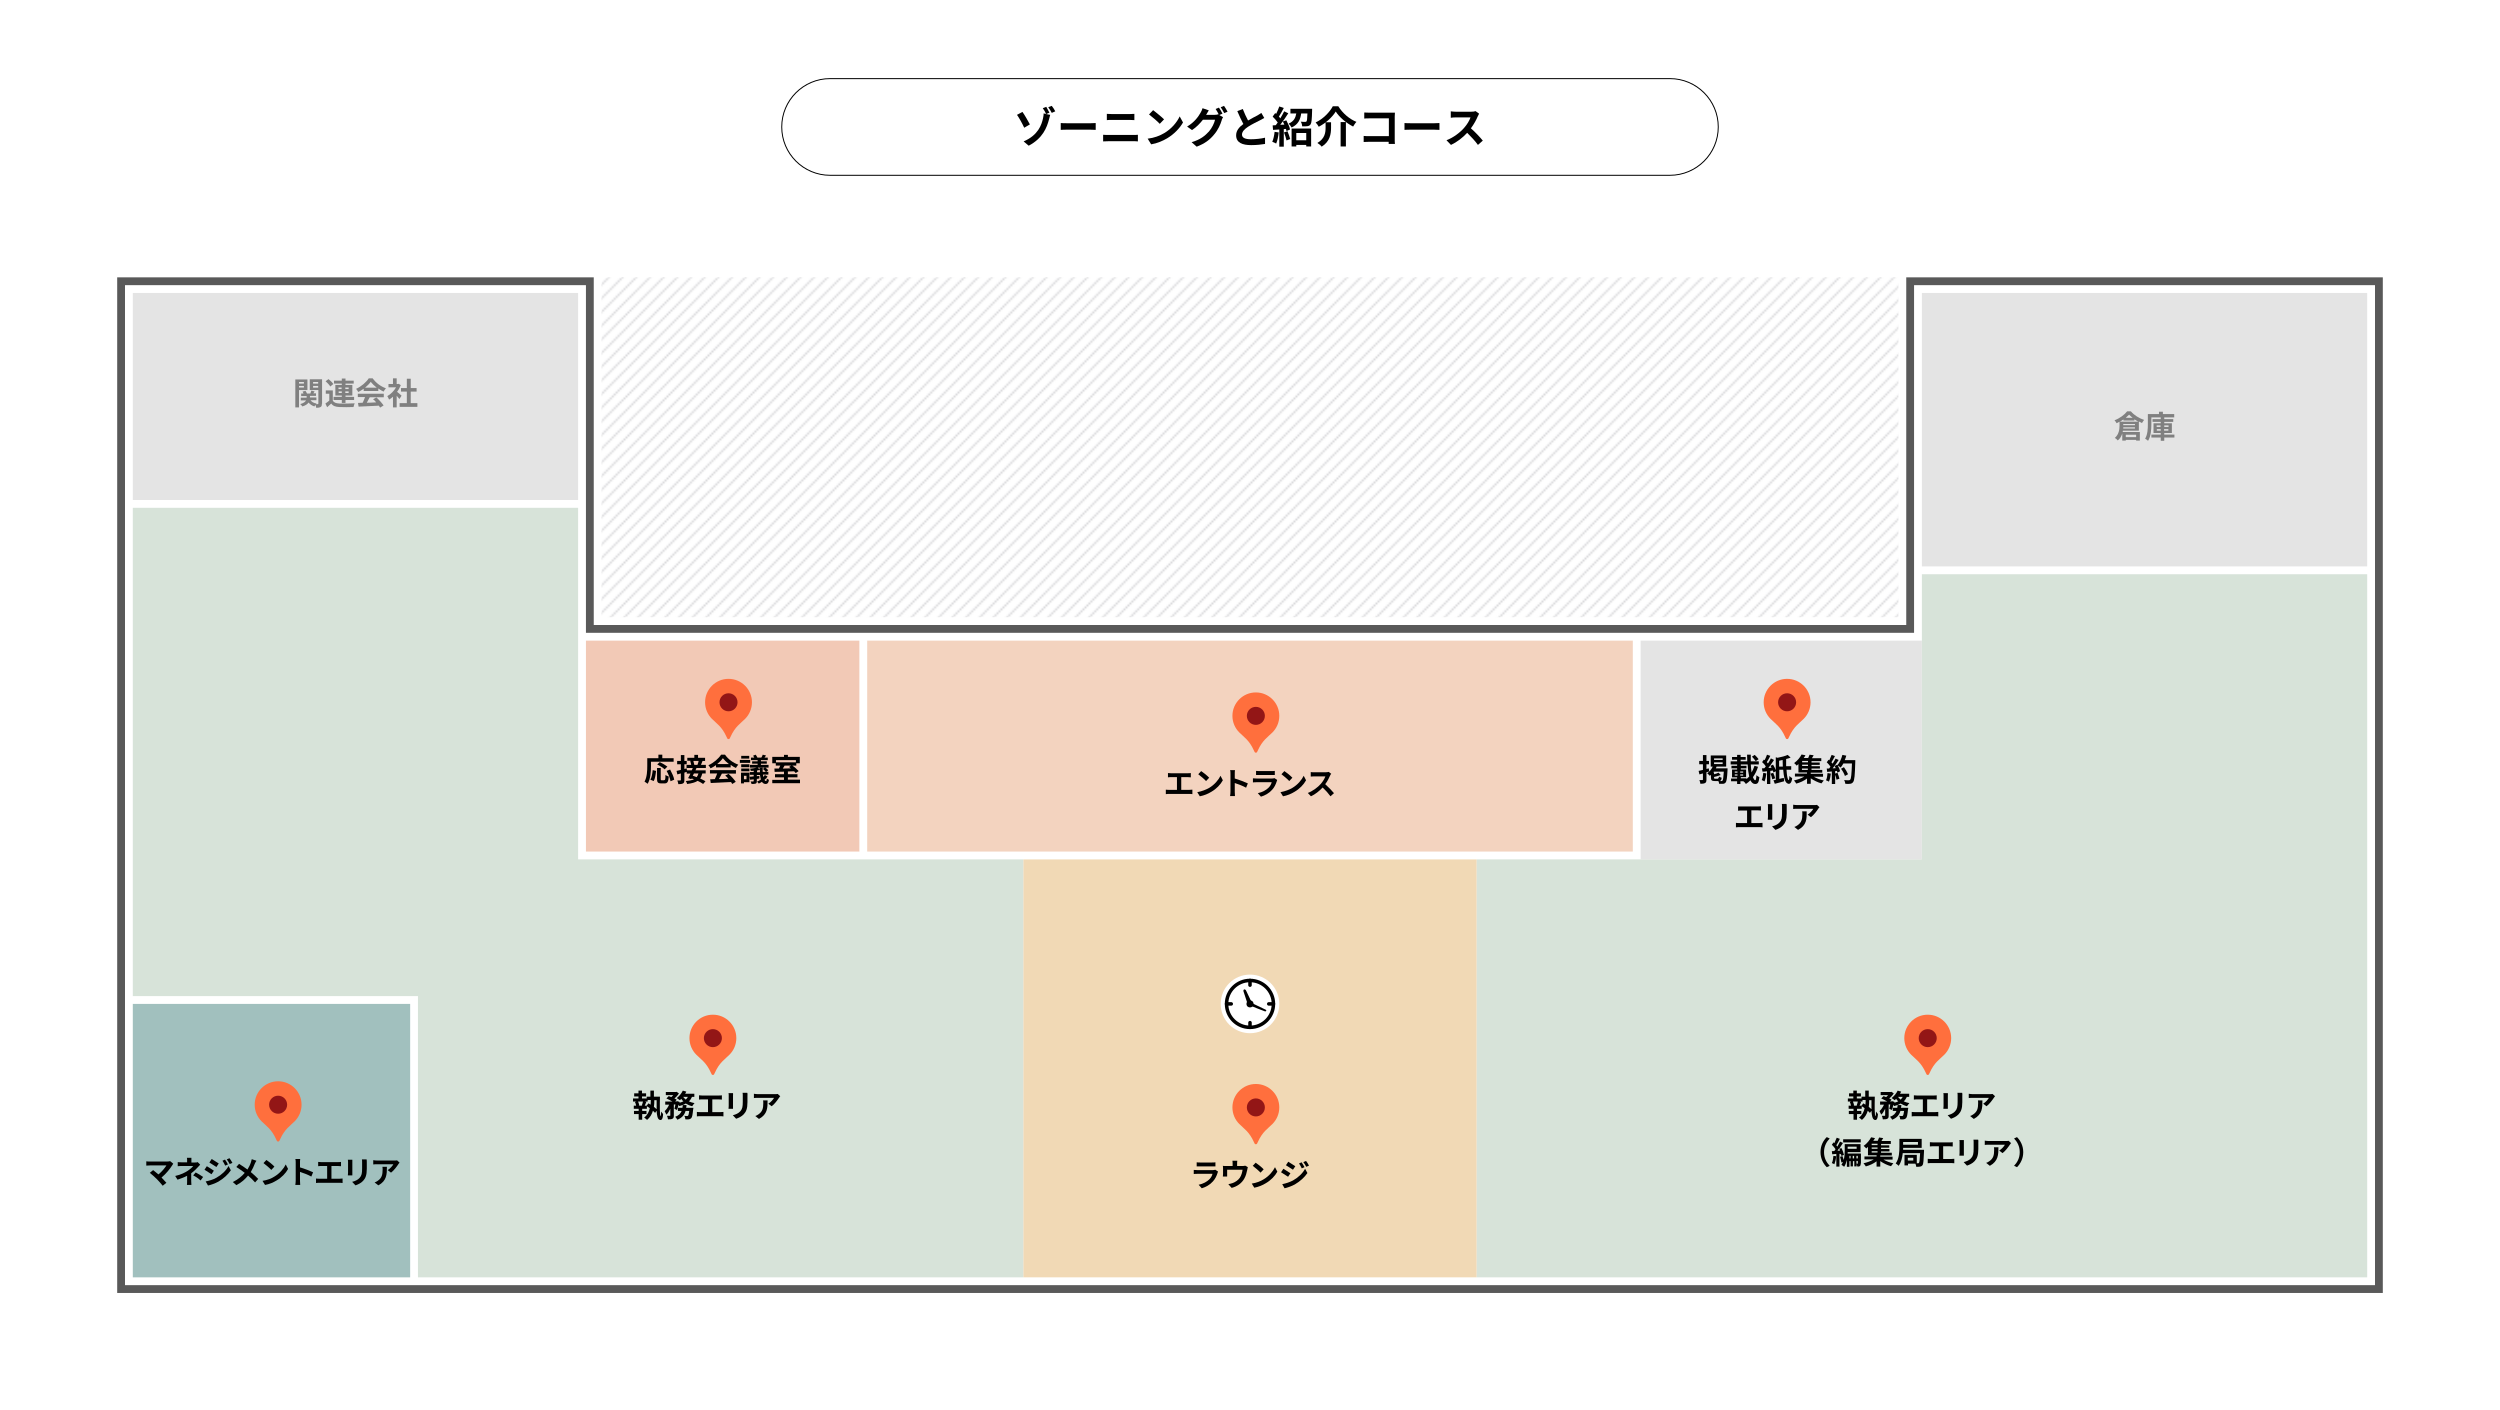 <?xml version="1.0" encoding="utf-8"?>
<!-- Generator: Adobe Illustrator 28.0.0, SVG Export Plug-In . SVG Version: 6.00 Build 0)  -->
<svg version="1.1" xmlns="http://www.w3.org/2000/svg" xmlns:xlink="http://www.w3.org/1999/xlink" x="0px" y="0px"
	 viewBox="0 0 1280 722" style="enable-background:new 0 0 1280 722;" xml:space="preserve">

<filter  id="dropshadow">
	<feGaussianBlur  in="SourceAlpha" stdDeviation="3"></feGaussianBlur>
	<feOffset  dx="3" dy="3"></feOffset>
	<feComponentTransfer>
		<feFuncA  slope="0.5" type="linear"></feFuncA>
	</feComponentTransfer>
	<feMerge>
		<feMergeNode></feMergeNode>
		<feMergeNode  in="SourceGraphic"></feMergeNode>
	</feMerge>
</filter>

<style type="text/css">
	#shadow{filter:url(#dropshadow);}
	.st0{fill:#FF6F3D;}
	.st1{fill:#931616;}
	.st2{fill:none;}
	.st3{fill:#C8C8CC;}
	.st4{fill:#FFFFFF;}
	.st5{fill:#595959;}
	.st6{opacity:0.7;fill:#C7D7CA;}
	.st7{opacity:0.7;fill:#EDB297;}
	.st8{opacity:0.702;fill:#79A6A3;}
	.st9{opacity:0.702;fill:#D9D9D9;}
	.st10{opacity:0.7;fill:#EEC1A4;}
	.st11{fill:url(#SVGID_1_);}
	.st12{opacity:0.7;fill:#ECCA96;}
	.st13{fill:#808080;}
	.st14{fill:none;stroke:#000000;stroke-width:1.8;stroke-miterlimit:10;}
	.st15{fill:none;stroke:#000000;stroke-width:1.8;stroke-linecap:round;stroke-miterlimit:10;}
</style>
<symbol  id="point" viewBox="-182 -234 364 468">
	<path class="st0" d="M0,234c100.5,0,182-81.5,182-182c0-50.3-20.4-95.8-53.3-128.7C94-111.8,51.1-136.5,15.5-216.4
		C10.3-228,8.7-234,0-234s-10.3,6-15.5,17.6C-51.1-136.5-94-111.8-128.7-76.7C-161.6-43.8-182,1.7-182,52
		C-182,152.5-100.5,234,0,234"/>
	<circle class="st1" cx="0" cy="52" r="70"/>
</symbol>
<pattern  width="7" height="7" patternUnits="userSpaceOnUse" id="oblique_x5F_line" viewBox="0 -7 7 7" style="overflow:visible;">
	<g>
		<rect y="-7" class="st2" width="7" height="7"/>
		<polygon class="st3" points="0,-7 0,-6.6 0.4,-7 		"/>
		<polygon class="st3" points="7,-7 6.6,-7 0,-0.4 0,0 0.4,0 7,-6.6 		"/>
		<polygon class="st3" points="7,0 7,-0.4 6.6,0 		"/>
	</g>
</pattern>
<g id="backdrop">
	<g>
		<rect class="st4" width="1280" height="722"/>
	</g>
</g>
<g id="line">
	<g>
		<path class="st5" d="M1216,146v512H64V146h236v174v4h4h672h4v-4V146H1216 M1220,142H976v178H304V142H60v520h1160V142L1220,142z"/>
	</g>
</g>
<g id="fill">
	<polygon class="st6" points="296,440 296,260 68,260 68,510 214,510 214,654 524,654 524,440 	"/>
	<polygon class="st6" points="984,294 984,440 756,440 756,654 1212,654 1212,294 	"/>
	<rect x="300" y="328" class="st7" width="140" height="108"/>
	<rect x="68" y="514" class="st8" width="142" height="140"/>
	<rect x="68" y="150" class="st9" width="228" height="106"/>
	<rect x="984" y="150" class="st9" width="228" height="140"/>
	<rect x="840" y="328" class="st9" width="144" height="112"/>
	<rect x="444" y="328" class="st10" width="392" height="108"/>
	<pattern  id="SVGID_1_" xlink:href="#oblique_x5F_line" patternTransform="matrix(1 0 0 1 12.262 -83.511)">
	</pattern>
	<rect x="308" y="142" class="st11" width="664" height="174"/>
	<path class="st12" d="M756,654H524l0-214h232L756,654z M640,499c-8.3,0-15,6.7-15,15c0,8.3,6.7,15,15,15s15-6.7,15-15
		C655,505.7,648.3,499,640,499z"/>
</g>
<g id="shadow">
	
		<use xlink:href="#point"  width="364" height="468" x="-182" y="-234" transform="matrix(6.593407e-02 0 0 -6.593407e-02 370 360)" style="overflow:visible;"/>
	
		<use xlink:href="#point"  width="364" height="468" x="-182" y="-234" transform="matrix(6.593407e-02 0 0 -6.593407e-02 362 531.954)" style="overflow:visible;"/>
	
		<use xlink:href="#point"  width="364" height="468" x="-182" y="-234" transform="matrix(6.593407e-02 0 0 -6.593407e-02 139.399 566.044)" style="overflow:visible;"/>
	
		<use xlink:href="#point"  width="364" height="468" x="-182" y="-234" transform="matrix(6.593407e-02 0 0 -6.593407e-02 640 366.954)" style="overflow:visible;"/>
	
		<use xlink:href="#point"  width="364" height="468" x="-182" y="-234" transform="matrix(6.593407e-02 0 0 -6.593407e-02 640 567.429)" style="overflow:visible;"/>
	
		<use xlink:href="#point"  width="364" height="468" x="-182" y="-234" transform="matrix(6.593407e-02 0 0 -6.593407e-02 912 360)" style="overflow:visible;"/>
	
		<use xlink:href="#point"  width="364" height="468" x="-182" y="-234" transform="matrix(6.593407e-02 0 0 -6.593407e-02 984 531.954)" style="overflow:visible;"/>
</g>
<g id="text">
	<g>
		<g>
			<path d="M599.5,395.9h8.7c0.5,0,1,0,1.5-0.1v2.2c-0.5,0-1-0.1-1.5-0.1h-3.4v6.5h4.2c0.6,0,1.1-0.1,1.5-0.1v2.3
				c-0.5-0.1-1.1-0.1-1.5-0.1h-10.5c-0.5,0-1,0-1.6,0.1v-2.3c0.5,0.1,1.1,0.1,1.6,0.1h4.1v-6.5h-3.1c-0.4,0-1.1,0-1.5,0.1v-2.2
				C598.4,395.8,599.1,395.9,599.5,395.9z"/>
			<path d="M619.1,403.4c2.7-1.6,4.8-4.1,5.8-6.2l1.2,2.3c-1.2,2.2-3.3,4.4-5.9,5.9c-1.6,1-3.7,1.9-5.9,2.3l-1.3-2.1
				C615.5,405.1,617.5,404.3,619.1,403.4z M619.1,398.2l-1.6,1.7c-0.8-0.9-2.8-2.6-4-3.5l1.5-1.6
				C616.1,395.5,618.2,397.2,619.1,398.2z"/>
			<path d="M630,396.2c0-0.6,0-1.4-0.2-1.9h2.5c-0.1,0.6-0.1,1.3-0.1,1.9v2.4c2.1,0.6,5.2,1.8,6.7,2.5l-0.9,2.2
				c-1.6-0.9-4-1.8-5.8-2.4v4.5c0,0.5,0.1,1.6,0.1,2.2h-2.5c0.1-0.6,0.2-1.6,0.2-2.2V396.2z"/>
			<path d="M653.7,400c-0.5,1.6-1.2,3.1-2.4,4.4c-1.6,1.8-3.7,2.9-5.7,3.5l-1.6-1.8c2.4-0.5,4.3-1.6,5.5-2.8
				c0.9-0.9,1.4-1.9,1.6-2.8h-7.7c-0.4,0-1.2,0-1.9,0.1v-2.1c0.7,0,1.4,0.1,1.9,0.1h7.9c0.5,0,0.9-0.1,1.2-0.2l1.4,0.9
				C653.9,399.5,653.8,399.8,653.7,400z M644.8,394.8h6.2c0.5,0,1.3,0,1.7-0.1v2.1c-0.4,0-1.2,0-1.8,0h-6.1c-0.5,0-1.2,0-1.7,0v-2.1
				C643.6,394.7,644.2,394.8,644.8,394.8z"/>
			<path d="M661.7,403.4c2.7-1.6,4.8-4.1,5.8-6.2l1.2,2.3c-1.2,2.2-3.3,4.4-5.9,5.9c-1.6,1-3.7,1.9-5.9,2.3l-1.3-2.1
				C658.1,405.1,660.2,404.3,661.7,403.4z M661.7,398.2l-1.6,1.7c-0.8-0.9-2.8-2.6-4-3.5l1.5-1.6
				C658.7,395.5,660.8,397.2,661.7,398.2z"/>
			<path d="M681,397.1c-0.5,1.2-1.4,3-2.5,4.4c1.6,1.4,3.5,3.4,4.5,4.6l-1.8,1.6c-1-1.4-2.5-3.1-4-4.5c-1.7,1.8-3.8,3.5-6,4.5
				l-1.6-1.7c2.6-1,5.1-2.9,6.6-4.6c1.1-1.2,2-2.8,2.4-3.9H673c-0.7,0-1.6,0.1-1.9,0.1v-2.3c0.4,0.1,1.4,0.1,1.9,0.1h5.7
				c0.7,0,1.3-0.1,1.6-0.2l1.3,1C681.4,396.3,681.1,396.8,681,397.1z"/>
		</g>
	</g>
	<g>
		<g>
			<path d="M875.1,395c-0.5,0.1-0.9,0.3-1.4,0.4v3.8c0,0.9-0.2,1.5-0.7,1.7c-0.5,0.3-1.3,0.4-2.4,0.4c0-0.5-0.3-1.3-0.5-1.9
				c0.6,0,1.3,0,1.5,0c0.2,0,0.3-0.1,0.3-0.3V396l-1.8,0.5l-0.4-1.8c0.6-0.1,1.4-0.3,2.2-0.5v-2.9H870v-1.7h1.9v-3h1.8v3h1.3v1.7
				h-1.3v2.4l1.2-0.3L875.1,395z M884.5,393.5c0,0,0,0.5,0,0.7c-0.2,4.2-0.5,5.9-1,6.5c-0.4,0.4-0.8,0.6-1.3,0.6c-0.5,0-1.2,0-2,0
				c0-0.4-0.2-1-0.4-1.4H878c-1.6,0-2-0.4-2-1.9v-1.3c-0.2,0.2-0.4,0.4-0.6,0.5c-0.3-0.3-0.9-1-1.3-1.3c1.2-0.8,2.2-2,2.8-3.4h-1
				v-5.7h7.9v5.7h-4.9c-0.1,0.3-0.3,0.6-0.4,0.9H884.5z M879.6,398.5c0.4,0,0.4-0.1,0.5-0.9c0.3,0.2,1,0.5,1.4,0.6
				c-0.1,1-0.4,1.5-0.9,1.7c0.3,0,0.5,0,0.7,0c0.3,0,0.4,0,0.6-0.2c0.3-0.3,0.5-1.6,0.7-4.6h-5.1c-0.1,0.1-0.2,0.2-0.3,0.4h0.4v0.9
				c0.9-0.2,1.7-0.5,2.3-0.8l1.1,1.2c-1,0.4-2.3,0.8-3.4,1v0.4c0,0.4,0.1,0.5,0.5,0.5H879.6z M877.6,389.1h4.4v-0.8h-4.4V389.1z
				 M877.6,391.2h4.4v-0.9h-4.4V391.2z"/>
			<path d="M900.1,392.6c-0.6,2-1.5,3.8-2.6,5.3c0.4,1,0.8,1.6,1.2,1.6c0.3,0,0.5-0.8,0.6-2.6c0.4,0.4,1,0.8,1.5,1
				c-0.3,2.8-0.8,3.5-2.2,3.5c-1,0-1.8-0.7-2.4-1.9c-0.7,0.7-1.5,1.4-2.3,1.9c-0.3-0.5-0.8-1.1-1.3-1.4h-1.5v1.4h-1.7V400h-3.1v-1.4
				h3.1V398h-2.6V394h2.6v-0.6h-2.9v-1.3h2.9v-0.7h-3.3v-1.6h3.3V389h-2.6v-1.4h2.6v-1.1h1.8v1.1h2.6v1.4h-2.6v0.8h3.4
				c0-1.1-0.1-2.2-0.1-3.4h1.9c0,1.2,0,2.3,0,3.4h4.1v1.6h-4.1c0.1,1.5,0.2,2.9,0.4,4.1c0.6-1,1.1-2.2,1.5-3.4L900.1,392.6z
				 M888.2,395.6h1.4V395h-1.4V395.6z M888.2,397.1h1.4v-0.6h-1.4V397.1z M892.5,395.6V395H891v0.6H892.5z M892.5,397.1v-0.6H891
				v0.6H892.5z M894.1,399c0.5-0.4,1-0.9,1.5-1.4c-0.4-1.7-0.7-3.8-0.8-6.2h-3.5v0.7h2.9v1.3h-2.9v0.6h2.7v3.9h-2.7v0.6h2.9V399z
				 M898.9,389.7c-0.4-0.6-1.2-1.6-1.9-2.3l1.4-0.9c0.7,0.6,1.6,1.6,2,2.2L898.9,389.7z"/>
			<path d="M904.4,396c-0.2,1.5-0.5,3.1-1,4.1c-0.3-0.2-1-0.6-1.4-0.7c0.4-0.9,0.7-2.4,0.8-3.7L904.4,396z M906.4,394.7v6.7h-1.7
				v-6.5c-0.8,0.1-1.6,0.2-2.3,0.2l-0.3-1.7c0.4,0,0.8,0,1.3-0.1c0.2-0.3,0.5-0.6,0.7-0.9c-0.4-0.7-1.2-1.6-1.9-2.2l0.9-1.3
				c0.1,0.1,0.2,0.2,0.4,0.3c0.5-0.9,0.9-2,1.2-2.8l1.7,0.6c-0.6,1.1-1.2,2.4-1.8,3.2c0.2,0.2,0.4,0.5,0.6,0.7
				c0.6-0.9,1.1-1.8,1.5-2.6l1.6,0.8c-0.9,1.3-1.9,2.9-2.9,4.1l1.6-0.1c-0.2-0.4-0.4-0.7-0.5-1l1.3-0.6c0.7,1.1,1.3,2.4,1.6,3.3
				l-1.4,0.7c-0.1-0.3-0.2-0.6-0.3-1L906.4,394.7z M907.9,395.7c0.4,0.9,0.8,2,1,2.8l-1.5,0.5c-0.1-0.8-0.5-2-0.9-2.9L907.9,395.7z
				 M914.7,394.2c0.2,2.9,0.5,5,1.1,5.2c0.2,0.1,0.3-0.8,0.4-2.1c0.3,0.4,1,0.9,1.4,1.1c-0.3,2.8-1.5,3.4-2.6,2.6
				c-1.2-0.6-1.7-3.3-2-6.9h-2v4.7c0.8-0.2,1.5-0.4,2.3-0.5l0.2,1.7c-1.6,0.5-3.4,0.9-4.8,1.3l-0.7-1.8c0.4-0.1,0.7-0.1,1.2-0.2
				v-11.6l0.9,0.3c1.9-0.4,4-0.9,5.2-1.5l1.5,1.4c-0.7,0.3-1.5,0.5-2.3,0.7c0,1.3,0,2.6,0,3.7h2.6v1.8H914.7z M912.8,392.4
				c0-1.1-0.1-2.2-0.1-3.3c-0.6,0.1-1.2,0.3-1.8,0.4v3H912.8z"/>
			<path d="M928.7,397.7c1.4,0.8,3.4,1.6,5.1,1.9c-0.4,0.4-0.9,1.1-1.2,1.5c-1.9-0.5-3.9-1.5-5.5-2.6v2.8h-1.9v-2.7
				c-1.6,1.2-3.6,2.1-5.5,2.6c-0.3-0.5-0.8-1.2-1.2-1.6c1.8-0.4,3.8-1.1,5.3-2H919v-1.5h6.2v-0.6h-4.4v-4.3
				c-0.3,0.3-0.6,0.5-0.9,0.8c-0.3-0.4-0.9-1-1.3-1.3c1.8-1.3,3.1-3,3.8-4.4l2,0.4c-0.3,0.5-0.5,0.9-0.9,1.4h2.3
				c0.3-0.6,0.5-1.2,0.7-1.7l2.1,0.3c-0.3,0.5-0.6,1-0.9,1.5h4.8v1.5h-5v0.7h4.2v1.2h-4.2v0.7h4.3v1.2h-4.3v0.7h5.5v1.4h-5.9v0.6
				h6.3v1.5H928.7z M925.7,389.6h-3v0.7h3V389.6z M925.7,391.5h-3v0.7h3V391.5z M922.6,394.2h3v-0.7h-3V394.2z"/>
			<path d="M937.4,396.1c-0.2,1.5-0.5,3.1-1,4.1c-0.3-0.2-1-0.5-1.5-0.7c0.5-0.9,0.7-2.4,0.8-3.7L937.4,396.1z M949.9,389.1
				c0,0,0,0.6,0,0.9c-0.2,7-0.4,9.5-1.1,10.4c-0.4,0.6-0.9,0.8-1.5,0.9c-0.6,0.1-1.6,0.1-2.5,0c0-0.5-0.3-1.4-0.6-1.9
				c1,0.1,1.9,0.1,2.4,0.1c0.3,0,0.5-0.1,0.7-0.3c0.5-0.5,0.7-2.8,0.9-8.3h-4.4c-0.4,0.8-0.9,1.5-1.4,2.1c-0.3-0.3-1-0.8-1.5-1.1
				c0.6,1,1.1,2.2,1.2,3l-1.4,0.7c0-0.3-0.1-0.5-0.2-0.9l-0.9,0.1v6.6h-1.7V395l-2.4,0.2l-0.2-1.7l1.2,0c0.2-0.3,0.5-0.6,0.7-1
				c-0.5-0.7-1.2-1.6-1.9-2.2l0.9-1.3c0.1,0.1,0.3,0.2,0.4,0.3c0.4-0.9,0.9-2,1.2-2.8l1.7,0.6c-0.6,1.1-1.2,2.3-1.8,3.2
				c0.2,0.2,0.4,0.5,0.6,0.7c0.6-0.9,1.1-1.8,1.5-2.6l1.6,0.7c-0.9,1.4-2,3-3.1,4.3l1.6-0.1c-0.2-0.4-0.4-0.8-0.6-1.1l1.3-0.6
				l0.1,0.2c1.2-1.3,2.1-3.3,2.6-5.3l2,0.4c-0.2,0.8-0.5,1.6-0.8,2.3H949.9z M940.8,395.7c0.4,0.9,0.8,2.2,1,3l-1.5,0.5
				c-0.1-0.8-0.5-2.1-0.9-3.1L940.8,395.7z M944.6,397.3c-0.3-1-1.1-2.5-2-3.7l1.5-0.8c0.8,1.1,1.7,2.6,2.1,3.6L944.6,397.3z"/>
			<path d="M891.4,412.9h8.7c0.5,0,1,0,1.5-0.1v2.2c-0.5,0-1-0.1-1.5-0.1h-3.4v6.5h4.2c0.6,0,1.1-0.1,1.5-0.1v2.3
				c-0.5-0.1-1.1-0.1-1.5-0.1h-10.5c-0.5,0-1,0-1.6,0.1v-2.3c0.5,0.1,1.1,0.1,1.6,0.1h4.1V415h-3.1c-0.4,0-1.1,0-1.5,0.1v-2.2
				C890.3,412.9,891,412.9,891.4,412.9z"/>
			<path d="M907.4,412.9v5.4c0,0.4,0,1,0,1.4h-2.3c0-0.3,0.1-0.9,0.1-1.4v-5.4c0-0.3,0-0.9-0.1-1.2h2.3
				C907.4,412.1,907.4,412.4,907.4,412.9z M914.8,413.2v3.2c0,3.4-0.7,4.9-1.9,6.2c-1.1,1.2-2.7,1.9-3.9,2.3l-1.7-1.8
				c1.6-0.4,2.9-1,3.8-2c1.1-1.2,1.3-2.4,1.3-4.9v-3c0-0.6,0-1.2-0.1-1.6h2.4C914.8,412,914.8,412.5,914.8,413.2z"/>
			<path d="M931,414c-0.8,1.2-2.3,3.3-3.8,4.4l-1.7-1.3c1.3-0.8,2.5-2.2,2.9-3h-8.3c-0.7,0-1.2,0-2,0.1V412c0.6,0.1,1.3,0.2,2,0.2
				h8.6c0.4,0,1.3,0,1.6-0.1l1.3,1.2C931.4,413.4,931.1,413.8,931,414z M920.6,424.9l-1.9-1.5c0.5-0.2,1.1-0.4,1.7-0.9
				c2-1.4,2.4-3.1,2.4-5.7c0-0.5,0-0.9-0.1-1.4h2.3C925.1,419.3,925,422.6,920.6,424.9z"/>
		</g>
	</g>
	<g>
		<g>
			<path d="M333.3,392.3c0,2.6-0.2,6.5-1.7,9c-0.4-0.3-1.2-0.9-1.6-1.1c1.3-2.3,1.4-5.7,1.4-8v-4h5.7v-1.8h2v1.8h5.8v1.8h-11.6
				V392.3z M333,399.2c0.7-1.2,1-3.1,1.2-4.9l1.7,0.4c-0.2,1.8-0.5,4-1.2,5.2L333,399.2z M340.1,399.4c0.5,0,0.6-0.4,0.6-2.6
				c0.4,0.3,1.2,0.6,1.7,0.8c-0.2,2.7-0.7,3.5-2.1,3.5h-1.8c-1.7,0-2.1-0.6-2.1-2.3v-5.6h1.9v5.6c0,0.6,0.1,0.7,0.5,0.7H340.1z
				 M340.3,393.9c-0.8-0.8-2.4-1.8-3.8-2.5l1.3-1.2c1.3,0.6,3,1.6,3.9,2.3L340.3,393.9z M343.1,394c0.9,1.7,1.9,3.8,2.1,5.2
				l-1.9,0.8c-0.2-1.4-1-3.6-2-5.3L343.1,394z"/>
			<path d="M356.6,393.2c-0.2,0.4-0.3,0.8-0.5,1.2h5.2v1.6h-1.7c-0.3,1-0.6,1.9-1.1,2.6c1.1,0.5,2,1,2.7,1.4l-1.2,1.4
				c-0.7-0.5-1.7-1.1-2.8-1.6c-1.2,0.8-3,1.3-5.4,1.6c-0.1-0.5-0.4-1.2-0.7-1.5c1.8-0.2,3.2-0.4,4.2-0.9c-0.4-0.2-0.8-0.3-1.2-0.4
				l-0.2,0.3l-1.6-0.5c0.4-0.6,0.8-1.5,1.2-2.3h-1.9v-0.9c-0.4,0.1-0.8,0.2-1.2,0.4v3.8c0,0.9-0.2,1.5-0.7,1.7
				c-0.5,0.3-1.3,0.4-2.4,0.4c0-0.5-0.3-1.3-0.5-1.9c0.6,0,1.3,0,1.5,0c0.2,0,0.3-0.1,0.3-0.3V396l-1.8,0.5l-0.4-1.8
				c0.6-0.1,1.4-0.3,2.2-0.5v-2.9h-1.9v-1.7h1.9v-3h1.8v3h1.2v1.7h-1.2v2.4l1.2-0.3l0.1,1h2.5c0.2-0.4,0.3-0.8,0.5-1.2h-3.2v-1.6
				h2.4c-0.1-0.6-0.3-1.4-0.5-2l0.3-0.1h-1.8V388h3.6v-1.5h1.9v1.5h3.6v1.6h-1.3c-0.3,0.7-0.5,1.4-0.8,2h2.5v1.6H356.6z M355.3,396
				c-0.2,0.4-0.4,0.8-0.6,1.2c0.6,0.2,1.3,0.4,2,0.7c0.4-0.5,0.7-1.1,0.9-1.9H355.3z M355,389.6c0.2,0.7,0.4,1.5,0.5,2l-0.1,0h1.7
				c0.2-0.6,0.5-1.4,0.6-2H355z"/>
			<path d="M366.5,391.8c-0.8,0.6-1.8,1.2-2.7,1.6c-0.2-0.5-0.7-1.2-1.1-1.6c2.7-1.2,5.3-3.5,6.5-5.4h2c1.7,2.4,4.2,4.2,6.8,5.1
				c-0.5,0.5-0.9,1.2-1.2,1.7c-0.9-0.4-1.8-0.9-2.7-1.6v1.3h-7.5V391.8z M363.6,394.3h13.2v1.8h-7.2c-0.5,0.9-1,1.9-1.5,2.8
				c1.5,0,3.2-0.1,4.8-0.2c-0.5-0.6-1-1.2-1.6-1.6l1.7-0.9c1.4,1.2,2.9,2.9,3.7,4.1l-1.8,1.1c-0.2-0.3-0.4-0.6-0.6-1
				c-3.8,0.2-7.7,0.4-10.4,0.5l-0.3-1.9l2.4-0.1c0.4-0.9,0.9-2,1.2-2.9h-3.7V394.3z M373.2,391.2c-1.2-0.9-2.3-2-3.1-3
				c-0.7,1-1.7,2-2.9,3H373.2z"/>
			<path d="M384.1,390.6h-5.3v-1.5h5.3V390.6z M383.7,400.5h-2.8v0.6h-1.5v-5.5h4.3V400.5z M379.5,391.3h4.2v1.5h-4.2V391.3z
				 M379.5,393.5h4.2v1.4h-4.2V393.5z M383.6,388.4h-4.1v-1.4h4.1V388.4z M380.9,397.2v1.8h1.3v-1.8H380.9z M393,397.6
				c-0.4,0.6-0.9,1.2-1.6,1.7c0.2,0.4,0.5,0.6,0.8,0.6c0.2,0,0.4-0.4,0.4-1.3c0.3,0.3,0.8,0.5,1.1,0.7c-0.2,1.5-0.7,2.1-1.7,2.1
				c-0.8,0-1.4-0.4-1.9-1.1c-0.5,0.4-1.1,0.6-1.6,0.9c-0.2-0.3-0.6-0.7-0.9-1c0.7-0.3,1.4-0.7,2-1.1c-0.2-0.7-0.4-1.4-0.5-2.3h-1.6
				v0.6l1.3-0.1l0,1.3l-1.3,0.2v1.1c0,0.7-0.1,1.1-0.6,1.3c-0.5,0.2-1.2,0.2-2.1,0.2c-0.1-0.4-0.3-1-0.5-1.3c0.5,0,1.2,0,1.3,0
				c0.2,0,0.3-0.1,0.3-0.2V399c-0.7,0.1-1.3,0.2-1.9,0.2l-0.2-1.5c0.6,0,1.3-0.1,2.1-0.2v-0.8h-2v-1.4h2v-0.7
				c-0.5,0.1-1,0.1-1.5,0.1c0-0.3-0.2-0.8-0.4-1.1c1.3-0.1,2.9-0.4,3.9-0.7l1,1.1c0-0.3,0-0.6,0-0.9h1.6c0,0.8,0,1.5,0,2.1h1.6
				c-0.3-0.5-1-1.1-1.5-1.5l1.1-0.8c0.6,0.4,1.3,1,1.6,1.5l-1,0.8h1.1v1.4h-2.8c0.1,0.4,0.1,0.8,0.2,1.2c0.3-0.3,0.6-0.6,0.8-1
				L393,397.6z M387.9,389.2h-3.4v-1.3h1.7c-0.2-0.3-0.4-0.7-0.6-1l1.3-0.5c0.3,0.4,0.7,1,0.9,1.5h2c0.3-0.4,0.6-1.1,0.7-1.5
				l1.7,0.4c-0.3,0.4-0.5,0.8-0.8,1.1h1.7v1.3h-3.5v0.6h3v1.2h-3v0.6h3.9v1.4H384v-1.4h3.9V391h-2.8v-1.2h2.8V389.2z M389.1,395.4
				c0-0.4,0-0.8-0.1-1.2c-0.4,0.1-0.9,0.2-1.4,0.3v0.9H389.1z"/>
			<path d="M409.6,399.3v1.7h-14.2v-1.7h6V398h-4.6v-1.6h4.6v-1.3c-1.8,0-3.5,0.1-4.8,0.1l-0.1-1.7l2.3,0c0.2-0.5,0.5-1,0.7-1.5
				h-2.3v-1.2h-1.8v-3.3h6v-1h2v1h6.1v3.3h-1.8v1.2h-2c1.2,0.8,2.5,2,3.2,2.8l-1.5,1c-0.2-0.3-0.5-0.6-0.8-0.9l-3.2,0.1v1.4h4.9v1.6
				h-4.9v1.2H409.6z M397.3,389.2v1.1h10.2v-1.1H397.3z M401.7,392c-0.3,0.5-0.6,1-0.9,1.5l4.1-0.1c-0.3-0.3-0.6-0.5-0.9-0.7l1-0.7
				H401.7z"/>
		</g>
	</g>
	<g>
		<g>
			<path class="st13" d="M153.1,199.7v8.9h-1.9v-14.3h6.2v5.4H153.1z M153.1,195.6v0.8h2.5v-0.8H153.1z M155.6,198.4v-0.8h-2.5v0.8
				H155.6z M164.8,206.7c0,0.9-0.1,1.4-0.7,1.7c-0.5,0.3-1.2,0.4-2.2,0.4c0-0.4-0.2-1-0.4-1.5c-0.2,0.3-0.4,0.5-0.5,0.8
				c-1.3-0.4-2.3-1.1-3-2c-0.6,0.8-1.5,1.5-3.2,2c-0.2-0.4-0.7-0.9-1.1-1.2c1.8-0.5,2.6-1.2,3-1.9H154v-1.4h3v-0.8h-2.8v-1.3h1.2
				c-0.1-0.4-0.3-0.7-0.5-1l1.5-0.4c0.3,0.4,0.6,1,0.8,1.4h1.7c0.2-0.5,0.4-1.1,0.5-1.5l1.7,0.4c-0.2,0.4-0.5,0.7-0.7,1h1.4v1.3
				h-3.1v0.8h3.3v1.4h-3c0.6,0.9,1.7,1.5,3.1,1.7c-0.1,0.1-0.2,0.2-0.3,0.3c0.4,0,0.8,0,0.9,0c0.2,0,0.3-0.1,0.3-0.3v-6.9h-4.4v-5.5
				h6.3V206.7z M160.3,195.6v0.8h2.6v-0.8H160.3z M162.9,198.5v-0.9h-2.6v0.9H162.9z"/>
			<path class="st13" d="M170.3,205c0.6,1.1,1.7,1.5,3.4,1.6c1.9,0.1,5.7,0,7.9-0.1c-0.2,0.4-0.5,1.3-0.6,1.9c-2,0.1-5.4,0.1-7.3,0
				c-1.9-0.1-3.2-0.5-4.1-1.8c-0.6,0.6-1.3,1.2-2.1,1.9l-0.9-1.9c0.6-0.4,1.3-0.9,2-1.5v-3.5h-1.8v-1.7h3.6V205z M169.1,197.9
				c-0.4-0.8-1.5-1.9-2.4-2.7l1.5-1.1c0.9,0.7,2,1.8,2.5,2.5L169.1,197.9z M175,204.8h-4.2v-1.6h4.2v-0.7h-3.3v-5.4h3.3v-0.7h-4
				v-1.5h4v-1.1h1.9v1.1h4.2v1.5h-4.2v0.7h3.5v5.4h-3.5v0.7h4.4v1.6h-4.4v1.5H175V204.8z M173.3,199.2h1.6v-0.8h-1.6V199.2z
				 M175,201.2v-0.8h-1.6v0.8H175z M176.8,198.4v0.8h1.7v-0.8H176.8z M178.5,200.4h-1.7v0.8h1.7V200.4z"/>
			<path class="st13" d="M186.1,199.1c-0.8,0.6-1.8,1.2-2.7,1.6c-0.2-0.5-0.7-1.2-1.1-1.6c2.7-1.2,5.3-3.5,6.5-5.4h2
				c1.7,2.4,4.2,4.2,6.8,5.1c-0.5,0.5-0.9,1.2-1.2,1.7c-0.9-0.4-1.8-0.9-2.7-1.6v1.3h-7.5V199.1z M183.3,201.6h13.2v1.8h-7.2
				c-0.5,0.9-1,1.9-1.5,2.8c1.5,0,3.2-0.1,4.8-0.2c-0.5-0.6-1-1.2-1.6-1.6l1.7-0.9c1.4,1.2,2.9,2.9,3.7,4.1l-1.8,1.1
				c-0.2-0.3-0.4-0.6-0.6-1c-3.8,0.2-7.7,0.4-10.4,0.5l-0.3-1.9l2.4-0.1c0.4-0.9,0.9-2,1.2-2.9h-3.7V201.6z M192.9,198.5
				c-1.2-0.9-2.3-2-3.1-3c-0.7,1-1.7,2-2.9,3H192.9z"/>
			<path class="st13" d="M204.5,204.3c-0.3-0.4-0.9-1.1-1.4-1.7v6h-1.9v-5.5c-0.6,0.6-1.3,1.1-2,1.5c-0.2-0.5-0.6-1.4-0.9-1.8
				c1.7-0.9,3.4-2.6,4.5-4.5h-3.9v-1.7h2.3v-2.9h1.9v2.9h0.7l0.3-0.1l1.1,0.7c-0.5,1.2-1.1,2.4-1.9,3.4c0.8,0.6,2,1.7,2.3,2
				L204.5,204.3z M213.7,206.4v1.9h-9.1v-1.9h3.7v-5.9h-3v-1.8h3v-4.8h2v4.8h3v1.8h-3v5.9H213.7z"/>
		</g>
	</g>
	<g>
		<g>
			<path class="st13" d="M1086.9,220.6c0,0.2-0.1,0.4-0.1,0.6h8.8v4.4h-1.9v-0.4h-5.3v0.4h-1.8v-3.7c-0.4,1.3-1.1,2.7-2.3,3.6
				c-0.3-0.4-1.1-1.1-1.5-1.3c2.1-1.8,2.4-4.4,2.4-6.3v-2c-0.5,0.3-1,0.5-1.5,0.8c-0.2-0.4-0.7-1.2-1.1-1.5c2.7-1,5.2-2.9,6.5-4.6
				h1.9c1.7,2,4.3,3.6,6.8,4.4c-0.4,0.4-0.8,1.1-1.1,1.6c-0.5-0.2-1.1-0.5-1.6-0.8v4.7H1086.9z M1087.3,214.7
				c-0.6,0.4-1.2,0.8-1.9,1.2h9.4c-0.7-0.4-1.4-0.8-2-1.2v0.6h-5.6V214.7z M1093.1,219.4v-0.6h-6c0,0.2,0,0.4,0,0.6H1093.1z
				 M1087.1,217.7h6v-0.6h-6V217.7z M1091.9,213.9c-0.7-0.5-1.3-1.1-1.8-1.6c-0.5,0.5-1.1,1.1-1.7,1.6H1091.9z M1088.4,222.6v1.2
				h5.3v-1.2H1088.4z"/>
			<path class="st13" d="M1113.3,224h-5.2v1.7h-1.8V224h-4.8v-1.5h4.8v-0.8h-3.7v-5h3.7v-0.7h-4.2v-1.4h4.2v-0.9h-4.8v3.5
				c0,2.5-0.2,6.2-1.7,8.5c-0.3-0.3-1.1-0.9-1.5-1.1c1.3-2.1,1.4-5.2,1.4-7.4V212h5.7v-1.2h2v1.2h5.8v1.7h-5.1v0.9h4.6v1.4h-4.6v0.7
				h3.9v5h-3.9v0.8h5.2V224z M1104.2,218.6h2v-0.8h-2V218.6z M1106.3,220.5v-0.8h-2v0.8H1106.3z M1108.1,217.8v0.8h2.2v-0.8H1108.1z
				 M1110.2,219.7h-2.2v0.8h2.2V219.7z"/>
		</g>
	</g>
	<g>
		<g>
			<path d="M337.9,561.5c-0.1,4.4-0.2,9.8,0.4,10c0.1,0,0.2-1.2,0.2-2.4c0.3,0.4,0.8,1.1,1,1.3c-0.1,2.8-0.9,3.4-1.9,2.9
				c-0.9-0.4-1.3-2.2-1.4-4.6l-0.8,1.1c-0.3-0.3-0.7-0.7-1.1-1.1c-0.5,1.7-1.4,3.4-3,4.7c-0.3-0.3-1-0.9-1.5-1.2
				c1.7-1.3,2.5-3,2.9-4.8c-0.5-0.4-1-0.7-1.5-1v1.3h-2.4v1.1h2.2v1.6h-2.2v2.9h-1.8v-2.9h-2.4v-1.6h2.4v-1.1h-2.5v-1.6h1.2
				c-0.1-0.6-0.3-1.3-0.6-1.9l0.7-0.2h-1.7v-1.6h2.8v-1h-2.2v-1.6h2.2v-1.4h1.8v1.4h2.1v1.6h-2.1v1h2.4v-0.9h1.9v-3.1h1.8v3.1H337.9
				z M326.7,564c0.3,0.7,0.5,1.4,0.6,2l-0.4,0.1h2.1l-0.4-0.1c0.2-0.6,0.5-1.3,0.6-2H326.7z M332,564.9c0.4,0.2,0.7,0.4,1.1,0.7
				c0.1-0.8,0.1-1.6,0.1-2.3v-0.1h-1.6v0.8h-1.4l0.7,0.2c-0.3,0.7-0.5,1.4-0.8,1.9h1L332,564.9z M335,563.3c0,1.1,0,2.2-0.2,3.4
				c0.5,0.4,1,0.8,1.4,1.2c0-1.4,0-3,0-4.6L335,563.3L335,563.3z"/>
			<path d="M354.3,561.6c-0.4,0.9-0.9,1.7-1.6,2.3c0.9,0.4,1.9,0.7,2.9,0.9c-0.4,0.4-0.9,1.1-1.2,1.6c-1.2-0.3-2.3-0.8-3.3-1.4
				c-0.9,0.6-2,1-3.3,1.3c-0.1-0.2-0.3-0.4-0.4-0.7c-0.2,1-0.5,2-0.8,2.7l-1.3-0.6c0.2-0.6,0.4-1.4,0.5-2.2H345v5.6
				c0,0.9-0.1,1.4-0.7,1.7c-0.5,0.3-1.3,0.3-2.3,0.3c0-0.5-0.3-1.3-0.5-1.8c0.6,0,1.2,0,1.4,0c0.2,0,0.3,0,0.3-0.2v-3.4
				c-0.6,1.2-1.2,2.3-2,3c-0.2-0.5-0.6-1.3-0.9-1.8c0.9-0.8,1.7-2,2.3-3.3h-2V564h3.7c-0.9-0.5-2.1-1.2-3.1-1.6l1.2-1.2
				c0.4,0.1,0.8,0.3,1.3,0.5c0.4-0.3,0.7-0.7,1-1h-3.8v-1.6h5.2l0.3-0.1l1.2,0.8c-0.5,0.9-1.4,1.9-2.3,2.6c0.5,0.2,0.9,0.5,1.2,0.7
				l-0.8,0.8h0.8l0.3-0.1l1.2,0.4l-0.1,0.4c0.7-0.2,1.4-0.4,2-0.7c-0.4-0.4-0.8-0.8-1.1-1.3c-0.2,0.3-0.5,0.5-0.7,0.7
				c-0.4-0.3-1.1-0.8-1.6-1.1c1.2-0.9,2.4-2.3,3.1-3.8l1.8,0.5c-0.2,0.4-0.4,0.8-0.6,1.1h4.7v1.6H354.3z M355,567.3
				c0,0,0,0.5-0.1,0.7c-0.3,2.8-0.5,4-1,4.5c-0.4,0.4-0.7,0.5-1.2,0.6c-0.4,0-1.1,0.1-1.8,0c0-0.5-0.2-1.3-0.5-1.8
				c0.6,0.1,1.1,0.1,1.4,0.1c0.2,0,0.4,0,0.5-0.2c0.2-0.2,0.4-0.9,0.6-2.4h-1.9c-0.5,1.9-1.7,3.5-4.2,4.5c-0.2-0.4-0.7-1.1-1.1-1.5
				c1.9-0.7,2.8-1.7,3.3-3h-1.9v-1.6h2.3c0.1-0.5,0.1-0.9,0.2-1.4h1.9c0,0.5-0.1,1-0.2,1.4H355z M349.8,561.6c0.4,0.5,0.8,1,1.3,1.4
				c0.4-0.4,0.8-0.8,1.1-1.4H349.8z"/>
			<path d="M359.4,560.9h8.7c0.5,0,1,0,1.5-0.1v2.2c-0.5,0-1-0.1-1.5-0.1h-3.4v6.5h4.2c0.6,0,1.1-0.1,1.5-0.1v2.3
				c-0.5-0.1-1.1-0.1-1.5-0.1h-10.5c-0.5,0-1,0-1.6,0.1v-2.3c0.5,0.1,1.1,0.1,1.6,0.1h4.1v-6.5h-3.1c-0.4,0-1.1,0-1.5,0.1v-2.2
				C358.3,560.8,358.9,560.9,359.4,560.9z"/>
			<path d="M375.3,560.9v5.4c0,0.4,0,1,0,1.4h-2.3c0-0.3,0.1-0.9,0.1-1.4v-5.4c0-0.3,0-0.9-0.1-1.2h2.3
				C375.4,560,375.3,560.4,375.3,560.9z M382.7,561.1v3.2c0,3.4-0.7,4.9-1.9,6.2c-1.1,1.2-2.7,1.9-3.9,2.3l-1.7-1.8
				c1.6-0.4,2.9-1,3.8-2c1.1-1.2,1.3-2.4,1.3-4.9v-3c0-0.6,0-1.2-0.1-1.6h2.4C382.8,560,382.7,560.5,382.7,561.1z"/>
			<path d="M398.9,562c-0.8,1.2-2.3,3.3-3.8,4.4l-1.7-1.3c1.3-0.8,2.5-2.2,2.9-3H388c-0.7,0-1.2,0-2,0.1v-2.2c0.6,0.1,1.3,0.2,2,0.2
				h8.6c0.4,0,1.3,0,1.6-0.1l1.3,1.2C399.4,561.3,399.1,561.7,398.9,562z M388.6,572.9l-1.9-1.5c0.5-0.2,1.1-0.4,1.7-0.9
				c2-1.4,2.4-3.1,2.4-5.7c0-0.5,0-0.9-0.1-1.4h2.3C393,567.2,393,570.5,388.6,572.9z"/>
		</g>
	</g>
	<g>
		<g>
			<path d="M88.2,596.6c-1.2,1.9-3.2,4.4-5.5,6.3c0.9,0.9,1.9,2,2.5,2.7l-1.9,1.5c-0.7-0.9-2-2.4-3.1-3.5c-0.9-0.9-2.6-2.4-3.5-3.1
				l1.7-1.4c0.6,0.5,1.7,1.3,2.7,2.2c1.8-1.4,3.3-3.3,4.1-4.6h-8.5c-0.6,0-1.5,0.1-1.8,0.1v-2.2c0.4,0.1,1.3,0.1,1.8,0.1h8.9
				c0.6,0,1.2-0.1,1.5-0.2l1.6,1.3C88.5,596.2,88.3,596.4,88.2,596.6z"/>
			<path d="M98,594.4v0.8h1.9c0.5,0,0.9,0,1.3-0.2l1.3,1.3c-0.4,0.4-0.9,0.9-1.2,1.3c-0.8,0.9-2,2.1-3.4,3.1c0,1.3,0,3,0,4
				c0,0.6,0.1,1.6,0.1,2h-2.3c0.1-0.4,0.1-1.4,0.1-2v-2.7c-1.5,0.8-3.2,1.4-4.9,2l-1.2-1.9c3.1-0.7,5.1-1.8,6.5-2.7
				c1.2-0.8,2.2-1.7,2.7-2.4h-5.8c-0.6,0-1.6,0-2.1,0.1v-2.1c0.6,0.1,1.5,0.1,2,0.1h2.8v-0.8c0-0.5,0-1.1-0.1-1.5h2.3
				C98,593.4,98,593.9,98,594.4z M98.9,601.8l1.3-1.5c1.5,0.8,2.3,1.3,3.8,2.3l-1.3,1.8C101.4,603.2,100.3,602.5,98.9,601.8z"/>
			<path d="M109.5,599.4l-1.2,1.8c-0.9-0.6-2.6-1.7-3.6-2.3l1.2-1.8C106.9,597.7,108.7,598.8,109.5,599.4z M110.8,603
				c2.7-1.5,5-3.7,6.2-6l1.2,2.2c-1.5,2.2-3.7,4.2-6.4,5.8c-1.6,0.9-3.9,1.7-5.3,2l-1.2-2.1C107.2,604.5,109.1,604,110.8,603z
				 M112,595.7l-1.2,1.8c-0.9-0.6-2.6-1.7-3.6-2.3l1.2-1.8C109.4,594,111.1,595.1,112,595.7z M116.7,596.2l-1.4,0.6
				c-0.5-1-0.8-1.7-1.4-2.5l1.3-0.6C115.7,594.4,116.4,595.5,116.7,596.2z M119,595.4l-1.4,0.6c-0.5-1-0.9-1.6-1.5-2.4l1.4-0.6
				C118,593.6,118.6,594.7,119,595.4z"/>
			<path d="M130.5,595.7c-0.5,1.3-1.2,2.9-2.1,4.4c1.4,1.2,2.8,2.4,3.8,3.5l-1.6,1.8c-1.1-1.3-2.3-2.4-3.6-3.5
				c-1.4,1.7-3.2,3.5-6,4.9l-1.8-1.6c2.6-1.3,4.5-2.8,6.1-4.7c-1.2-0.9-2.7-2-4.3-3l1.4-1.6c1.3,0.8,3,1.9,4.3,2.9
				c0.8-1.3,1.4-2.5,1.8-3.8c0.1-0.4,0.3-1.1,0.4-1.5l2.4,0.8C131,594.6,130.7,595.4,130.5,595.7z"/>
			<path d="M140.5,602.4c2.7-1.6,4.8-4.1,5.8-6.2l1.2,2.3c-1.2,2.2-3.3,4.4-5.9,5.9c-1.6,1-3.7,1.9-5.9,2.3l-1.3-2.1
				C136.9,604.2,139,603.4,140.5,602.4z M140.5,597.3l-1.6,1.7c-0.8-0.9-2.8-2.6-4-3.5l1.5-1.6C137.5,594.6,139.6,596.3,140.5,597.3
				z"/>
			<path d="M151.4,595.3c0-0.6,0-1.4-0.2-1.9h2.5c-0.1,0.6-0.1,1.3-0.1,1.9v2.4c2.1,0.6,5.2,1.8,6.7,2.5l-0.9,2.2
				c-1.6-0.9-4-1.8-5.8-2.4v4.5c0,0.5,0.1,1.6,0.1,2.2h-2.5c0.1-0.6,0.2-1.6,0.2-2.2V595.3z"/>
			<path d="M164.4,595h8.7c0.5,0,1,0,1.5-0.1v2.2c-0.5,0-1-0.1-1.5-0.1h-3.4v6.5h4.2c0.6,0,1.1-0.1,1.5-0.1v2.3
				c-0.5-0.1-1.1-0.1-1.5-0.1h-10.5c-0.5,0-1,0-1.6,0.1v-2.3c0.5,0.1,1.1,0.1,1.6,0.1h4.1V597h-3.1c-0.4,0-1.1,0-1.5,0.1v-2.2
				C163.3,594.9,164,595,164.4,595z"/>
			<path d="M180.4,595v5.4c0,0.4,0,1,0,1.4h-2.3c0-0.3,0.1-0.9,0.1-1.4V595c0-0.3,0-0.9-0.1-1.2h2.3
				C180.4,594.1,180.4,594.5,180.4,595z M187.8,595.2v3.2c0,3.4-0.7,4.9-1.9,6.2c-1.1,1.2-2.7,1.9-3.9,2.3l-1.7-1.8
				c1.6-0.4,2.9-1,3.8-2c1.1-1.2,1.3-2.4,1.3-4.9v-3c0-0.6,0-1.2-0.1-1.6h2.4C187.8,594.1,187.8,594.6,187.8,595.2z"/>
			<path d="M204,596c-0.8,1.2-2.3,3.3-3.8,4.4l-1.7-1.3c1.3-0.8,2.5-2.2,2.9-3h-8.3c-0.7,0-1.2,0-2,0.1V594c0.6,0.1,1.3,0.2,2,0.2
				h8.6c0.4,0,1.3,0,1.6-0.1l1.3,1.2C204.4,595.4,204.1,595.8,204,596z M193.7,606.9l-1.9-1.5c0.5-0.2,1.1-0.4,1.7-0.9
				c2-1.4,2.4-3.1,2.4-5.7c0-0.5,0-0.9-0.1-1.4h2.3C198.1,601.3,198,604.6,193.7,606.9z"/>
		</g>
	</g>
	<g>
		<g>
			<path d="M623.4,600.5c-0.5,1.6-1.2,3.1-2.4,4.4c-1.6,1.8-3.7,2.9-5.7,3.5l-1.6-1.8c2.4-0.5,4.3-1.6,5.5-2.8
				c0.9-0.9,1.4-1.9,1.6-2.8h-7.7c-0.4,0-1.2,0-1.9,0.1V599c0.7,0,1.4,0.1,1.9,0.1h7.9c0.5,0,0.9-0.1,1.2-0.2l1.4,0.9
				C623.6,600,623.4,600.3,623.4,600.5z M614.4,595.2h6.2c0.5,0,1.3,0,1.7-0.1v2.1c-0.4,0-1.2,0-1.8,0h-6.1c-0.5,0-1.2,0-1.7,0v-2.1
				C613.2,595.2,613.9,595.2,614.4,595.2z"/>
			<path d="M633.4,595.8v1.2h2.8c0.7,0,1.1-0.1,1.3-0.2l1.4,0.8c-0.1,0.4-0.3,1-0.3,1.3c-0.3,1.5-0.7,3.1-1.5,4.5
				c-1.3,2.4-3.7,4.1-6.5,4.8l-1.7-1.9c0.7-0.1,1.6-0.4,2.3-0.6c1.3-0.5,2.7-1.4,3.6-2.7c0.8-1.2,1.2-2.7,1.4-4.1h-7.9v2.3
				c0,0.4,0,0.9,0,1.2h-2.2c0-0.4,0.1-0.9,0.1-1.3v-2.8c0-0.4,0-1-0.1-1.4c0.5,0.1,1,0.1,1.6,0.1h3.4v-1.2c0-0.4,0-0.8-0.1-1.5h2.5
				C633.4,595,633.4,595.4,633.4,595.8z"/>
			<path d="M647,603.8c2.7-1.6,4.8-4.1,5.8-6.2l1.2,2.3c-1.2,2.2-3.3,4.4-5.9,5.9c-1.6,1-3.7,1.9-5.9,2.3l-1.3-2.1
				C643.4,605.6,645.4,604.8,647,603.8z M647,598.7l-1.6,1.7c-0.8-0.9-2.8-2.6-4-3.5l1.5-1.6C644,596,646.1,597.7,647,598.7z"/>
			<path d="M660.7,600.7l-1.2,1.8c-0.9-0.6-2.6-1.7-3.6-2.3l1.2-1.8C658.2,599.1,659.9,600.2,660.7,600.7z M662,604.4
				c2.7-1.5,5-3.7,6.2-6l1.2,2.2c-1.5,2.2-3.7,4.2-6.4,5.8c-1.6,0.9-3.9,1.7-5.3,2l-1.2-2.1C658.4,605.9,660.3,605.3,662,604.4z
				 M663.2,597.1l-1.2,1.8c-0.9-0.6-2.6-1.7-3.6-2.3l1.2-1.8C660.6,595.4,662.3,596.5,663.2,597.1z M667.9,597.6l-1.4,0.6
				c-0.5-1-0.8-1.7-1.4-2.5l1.3-0.6C666.9,595.8,667.6,596.9,667.9,597.6z M670.2,596.8l-1.4,0.6c-0.5-1-0.9-1.6-1.5-2.4l1.4-0.6
				C669.2,595,669.8,596,670.2,596.8z"/>
		</g>
	</g>
	<g>
		<g>
			<path d="M959.9,561.5c-0.1,4.4-0.2,9.8,0.4,10c0.1,0,0.2-1.2,0.2-2.4c0.3,0.4,0.8,1.1,1,1.3c-0.1,2.8-0.9,3.4-1.9,2.9
				c-0.9-0.4-1.3-2.2-1.4-4.6l-0.8,1.1c-0.3-0.3-0.7-0.7-1.1-1.1c-0.5,1.7-1.4,3.4-3,4.7c-0.3-0.3-1-0.9-1.5-1.2
				c1.7-1.3,2.5-3,2.9-4.8c-0.5-0.4-1-0.7-1.5-1v1.3h-2.4v1.1h2.2v1.6h-2.2v2.9h-1.8v-2.9h-2.4v-1.6h2.4v-1.1h-2.5v-1.6h1.2
				c-0.1-0.6-0.3-1.3-0.6-1.9l0.7-0.2h-1.7v-1.6h2.8v-1h-2.2v-1.6h2.2v-1.4h1.8v1.4h2.1v1.6h-2.1v1h2.4v-0.9h1.9v-3.1h1.8v3.1H959.9
				z M948.7,564c0.3,0.7,0.5,1.4,0.6,2l-0.4,0.1h2.1l-0.4-0.1c0.2-0.6,0.5-1.3,0.6-2H948.7z M954,564.9c0.4,0.2,0.7,0.4,1.1,0.7
				c0.1-0.8,0.1-1.6,0.1-2.3v-0.1h-1.6v0.8h-1.4l0.7,0.2c-0.3,0.7-0.5,1.4-0.8,1.9h1L954,564.9z M957,563.3c0,1.1,0,2.2-0.2,3.4
				c0.5,0.4,1,0.8,1.4,1.2c0-1.4,0-3,0-4.6L957,563.3L957,563.3z"/>
			<path d="M976.3,561.6c-0.4,0.9-0.9,1.7-1.6,2.3c0.9,0.4,1.9,0.7,2.9,0.9c-0.4,0.4-0.9,1.1-1.2,1.6c-1.2-0.3-2.3-0.8-3.3-1.4
				c-0.9,0.6-2,1-3.3,1.3c-0.1-0.2-0.3-0.4-0.4-0.7c-0.2,1-0.5,2-0.8,2.7l-1.3-0.6c0.2-0.6,0.4-1.4,0.5-2.2H967v5.6
				c0,0.9-0.1,1.4-0.7,1.7c-0.5,0.3-1.3,0.3-2.3,0.3c0-0.5-0.3-1.3-0.5-1.8c0.6,0,1.2,0,1.4,0c0.2,0,0.3,0,0.3-0.2v-3.4
				c-0.6,1.2-1.2,2.3-2,3c-0.2-0.5-0.6-1.3-0.9-1.8c0.9-0.8,1.7-2,2.3-3.3h-2V564h3.7c-0.9-0.5-2.1-1.2-3.1-1.6l1.2-1.2
				c0.4,0.1,0.8,0.3,1.3,0.5c0.4-0.3,0.7-0.7,1-1h-3.8v-1.6h5.2l0.3-0.1l1.2,0.8c-0.5,0.9-1.4,1.9-2.3,2.6c0.5,0.2,0.9,0.5,1.2,0.7
				l-0.8,0.8h0.8l0.3-0.1l1.2,0.4l-0.1,0.4c0.7-0.2,1.4-0.4,2-0.7c-0.4-0.4-0.8-0.8-1.1-1.3c-0.2,0.3-0.5,0.5-0.7,0.7
				c-0.4-0.3-1.1-0.8-1.6-1.1c1.2-0.9,2.4-2.3,3.1-3.8l1.8,0.5c-0.2,0.4-0.4,0.8-0.6,1.1h4.7v1.6H976.3z M977,567.3
				c0,0,0,0.5-0.1,0.7c-0.3,2.8-0.5,4-1,4.5c-0.4,0.4-0.7,0.5-1.2,0.6c-0.4,0-1.1,0.1-1.8,0c0-0.5-0.2-1.3-0.5-1.8
				c0.6,0.1,1.1,0.1,1.4,0.1c0.2,0,0.4,0,0.5-0.2c0.2-0.2,0.4-0.9,0.6-2.4h-1.9c-0.5,1.9-1.7,3.5-4.2,4.5c-0.2-0.4-0.7-1.1-1.1-1.5
				c1.9-0.7,2.8-1.7,3.3-3h-1.9v-1.6h2.3c0.1-0.5,0.1-0.9,0.2-1.4h1.9c0,0.5-0.1,1-0.2,1.4H977z M971.8,561.6c0.4,0.5,0.8,1,1.3,1.4
				c0.4-0.4,0.8-0.8,1.1-1.4H971.8z"/>
			<path d="M981.4,560.9h8.7c0.5,0,1,0,1.5-0.1v2.2c-0.5,0-1-0.1-1.5-0.1h-3.4v6.5h4.2c0.6,0,1.1-0.1,1.5-0.1v2.3
				c-0.5-0.1-1.1-0.1-1.5-0.1h-10.5c-0.5,0-1,0-1.6,0.1v-2.3c0.5,0.1,1.1,0.1,1.6,0.1h4.1v-6.5h-3.1c-0.4,0-1.1,0-1.5,0.1v-2.2
				C980.3,560.8,980.9,560.9,981.4,560.9z"/>
			<path d="M997.3,560.9v5.4c0,0.4,0,1,0,1.4h-2.3c0-0.3,0.1-0.9,0.1-1.4v-5.4c0-0.3,0-0.9-0.1-1.2h2.3
				C997.4,560,997.3,560.4,997.3,560.9z M1004.7,561.1v3.2c0,3.4-0.7,4.9-1.9,6.2c-1.1,1.2-2.7,1.9-3.9,2.3l-1.7-1.8
				c1.6-0.4,2.9-1,3.8-2c1.1-1.2,1.3-2.4,1.3-4.9v-3c0-0.6,0-1.2-0.1-1.6h2.4C1004.8,560,1004.7,560.5,1004.7,561.1z"/>
			<path d="M1020.9,562c-0.8,1.2-2.3,3.3-3.8,4.4l-1.7-1.3c1.3-0.8,2.5-2.2,2.9-3h-8.3c-0.7,0-1.2,0-2,0.1v-2.2
				c0.6,0.1,1.3,0.2,2,0.2h8.6c0.4,0,1.3,0,1.6-0.1l1.3,1.2C1021.4,561.3,1021.1,561.7,1020.9,562z M1010.6,572.9l-1.9-1.5
				c0.5-0.2,1.1-0.4,1.7-0.9c2-1.4,2.4-3.1,2.4-5.7c0-0.5,0-0.9-0.1-1.4h2.3C1015,567.2,1015,570.5,1010.6,572.9z"/>
			<path d="M935.3,582.2l1.5,0.7c-1.6,1.7-2.9,3.9-2.9,7s1.3,5.3,2.9,7l-1.5,0.7c-1.7-1.7-3.2-4.3-3.2-7.7
				C932.1,586.4,933.6,583.9,935.3,582.2z"/>
			<path d="M940.1,592c-0.1,1.5-0.5,3.1-0.9,4.1c-0.3-0.2-1-0.5-1.3-0.6c0.5-0.9,0.7-2.4,0.8-3.7L940.1,592z M941.8,590.7v6.6h-1.6
				v-6.5l-2.1,0.2l-0.2-1.6c0.4,0,0.8,0,1.3-0.1c0.2-0.3,0.4-0.6,0.6-0.9c-0.4-0.7-1.2-1.6-1.9-2.3l0.9-1.2c0.1,0.1,0.3,0.2,0.4,0.4
				c0.4-0.9,0.9-2,1.2-2.8l1.6,0.6c-0.6,1.1-1.2,2.4-1.8,3.3c0.2,0.2,0.4,0.4,0.5,0.7c0.5-0.9,1-1.8,1.4-2.6l1.5,0.7
				c-0.6,1-1.3,2-2,3.1l1.2-0.5c0.6,1.1,1.1,2.6,1.3,3.5l-1.3,0.6c0-0.3-0.1-0.6-0.2-0.9L941.8,590.7z M942.1,589.1
				c-0.1-0.4-0.3-0.8-0.5-1.1c-0.3,0.4-0.6,0.8-0.8,1.2L942.1,589.1z M952.7,595.7c0,0.6-0.1,1-0.4,1.3c-0.4,0.3-0.8,0.3-1.3,0.3
				c-0.1-0.4-0.3-1-0.4-1.4v1.3h-1.2v-2.7h-0.7v2.7h-1.2v-2.7h-0.6v2.9h-1.3v-3.5c-0.3,1.2-0.7,2.5-1.4,3.5c-0.3-0.3-1-0.8-1.4-1
				c0.3-0.5,0.6-1,0.8-1.5l-0.8,0.3c-0.1-0.8-0.4-2-0.7-2.9l1.2-0.4c0.3,0.6,0.5,1.4,0.7,2c0.4-1.6,0.5-3.4,0.5-4.8v-3.3h8.1v4.1
				H946c0,0.2,0,0.4,0,0.7h6.8V595.7z M952.7,583.3v1.6h-9v-1.6H952.7z M946,587.1v1.1h4.6v-1.1H946z M947.5,593.1v-1.3h-0.6v1.3
				H947.5z M949.3,593.1v-1.3h-0.7v1.3H949.3z M950.5,591.8v1.3h0.7v-1.3H950.5z M950.5,595.8c0.2,0,0.4,0,0.6,0
				c0.1,0,0.1,0,0.1-0.2v-1.2h-0.7V595.8z"/>
			<path d="M964.3,593.7c1.4,0.8,3.4,1.6,5.1,1.9c-0.4,0.4-0.9,1.1-1.2,1.5c-1.9-0.5-3.9-1.5-5.5-2.6v2.8h-1.9v-2.7
				c-1.6,1.2-3.6,2.1-5.5,2.6c-0.3-0.5-0.8-1.2-1.2-1.6c1.8-0.4,3.8-1.1,5.3-2h-4.8v-1.5h6.2v-0.6h-4.4v-4.3
				c-0.3,0.3-0.6,0.5-0.9,0.8c-0.3-0.4-0.9-1-1.3-1.3c1.8-1.3,3.1-3,3.8-4.4l2,0.4c-0.3,0.5-0.5,0.9-0.9,1.4h2.3
				c0.3-0.6,0.5-1.2,0.7-1.7l2.1,0.3c-0.3,0.5-0.6,1-0.9,1.5h4.8v1.5h-5v0.7h4.2v1.2h-4.2v0.7h4.3v1.2h-4.3v0.7h5.5v1.4h-5.9v0.6
				h6.3v1.5H964.3z M961.3,585.6h-3v0.7h3V585.6z M961.3,587.5h-3v0.7h3V587.5z M958.3,590.1h3v-0.7h-3V590.1z"/>
			<path d="M985.1,588.7c0,0,0,0.5,0,0.8c-0.2,4.6-0.3,6.5-0.8,7.1c-0.4,0.5-0.7,0.6-1.2,0.7c-0.5,0.1-1.2,0.1-2,0.1
				c0-0.5-0.2-1.1-0.4-1.6h-3.8v0.9h-1.8v-5.4h6.3v4.3c0.3,0,0.5,0,0.6,0c0.2,0,0.4,0,0.5-0.2c0.3-0.3,0.4-1.6,0.6-5h-8.9
				c-0.2,2.3-0.8,4.8-2.1,6.5c-0.3-0.4-1.1-1-1.5-1.2c1.8-2.5,1.9-6.1,1.9-8.7v-3.9h11.4v4.6h-9.5c0,0.3,0,0.7,0,1H985.1z
				 M974.4,584.7v1.4h7.6v-1.4H974.4z M979.6,592.8h-2.8v1.4h2.8V592.8z"/>
			<path d="M989.6,584.9h8.7c0.5,0,1,0,1.5-0.1v2.2c-0.5,0-1-0.1-1.5-0.1h-3.4v6.5h4.2c0.6,0,1.1-0.1,1.5-0.1v2.3
				c-0.5-0.1-1.1-0.1-1.5-0.1h-10.5c-0.5,0-1,0-1.6,0.1v-2.3c0.5,0.1,1.1,0.1,1.6,0.1h4.1v-6.5h-3.1c-0.4,0-1.1,0-1.5,0.1v-2.2
				C988.5,584.8,989.1,584.9,989.6,584.9z"/>
			<path d="M1005.5,584.9v5.4c0,0.4,0,1,0,1.4h-2.3c0-0.3,0.1-0.9,0.1-1.4v-5.4c0-0.3,0-0.9-0.1-1.2h2.3
				C1005.5,584,1005.5,584.4,1005.5,584.9z M1012.9,585.1v3.2c0,3.4-0.7,4.9-1.9,6.2c-1.1,1.2-2.7,1.9-3.9,2.3l-1.7-1.8
				c1.6-0.4,2.9-1,3.8-2c1.1-1.2,1.3-2.4,1.3-4.9v-3c0-0.6,0-1.2-0.1-1.6h2.4C1013,584,1012.9,584.5,1012.9,585.1z"/>
			<path d="M1029.1,586c-0.8,1.2-2.3,3.3-3.8,4.4l-1.7-1.3c1.3-0.8,2.5-2.2,2.9-3h-8.3c-0.7,0-1.2,0-2,0.1v-2.2
				c0.6,0.1,1.3,0.2,2,0.2h8.6c0.4,0,1.3,0,1.6-0.1l1.3,1.2C1029.6,585.3,1029.3,585.7,1029.1,586z M1018.8,596.9l-1.9-1.5
				c0.5-0.2,1.1-0.4,1.7-0.9c2-1.4,2.4-3.1,2.4-5.7c0-0.5,0-0.9-0.1-1.4h2.3C1023.2,591.2,1023.1,594.5,1018.8,596.9z"/>
			<path d="M1032.7,597.6l-1.5-0.7c1.6-1.7,2.9-3.9,2.9-7s-1.3-5.3-2.9-7l1.5-0.7c1.7,1.7,3.2,4.3,3.2,7.7
				C1035.9,593.3,1034.4,595.9,1032.7,597.6z"/>
		</g>
	</g>
</g>
<g id="furniture">
	<g>
		<circle class="st14" cx="640" cy="514" r="12"/>
		<line class="st15" x1="640" y1="502" x2="640" y2="504.4"/>
		<line class="st15" x1="640" y1="523.6" x2="640" y2="526"/>
		<line class="st15" x1="628" y1="514" x2="630.4" y2="514"/>
		<line class="st15" x1="649.6" y1="514" x2="652" y2="514"/>
		<circle cx="640" cy="514" r="1.8"/>
	</g>
	<g>
		<g>
			<path d="M640.3,514.8c-0.6,0.2-1.2,0-1.4-0.4c-0.9-2.7-1.3-4-2.2-6.7c-0.2-0.5,0-1,0.3-1.1c0.3-0.1,0.8,0.1,1,0.6
				c1.2,2.5,1.8,3.8,3,6.3C641.2,514,640.9,514.6,640.3,514.8z"/>
		</g>
	</g>
	<g>
		<g>
			<path d="M648.3,517.6c-0.1,0.2-0.4,0.3-0.7,0.2c-3.2-1.2-4.7-1.8-7.9-3.1c-0.3-0.1-0.4-0.5-0.2-0.9c0.2-0.4,0.6-0.6,0.9-0.5
				c3.1,1.5,4.6,2.2,7.7,3.7C648.3,517.1,648.4,517.4,648.3,517.6z"/>
		</g>
	</g>
</g>
<g id="arrow">
</g>
<g id="legend">
	<g>
		<path class="st4" d="M425,89.8c-13.6,0-24.8-11.1-24.8-24.8s11.1-24.8,24.8-24.8h430c13.6,0,24.8,11.1,24.8,24.8
			S868.6,89.8,855,89.8H425z"/>
		<path d="M855,40.5c13.5,0,24.5,11,24.5,24.5s-11,24.5-24.5,24.5H425c-13.5,0-24.5-11-24.5-24.5s11-24.5,24.5-24.5H855 M855,40H425
			c-13.8,0-25,11.2-25,25s11.2,25,25,25h430c13.8,0,25-11.2,25-25S868.8,40,855,40L855,40z"/>
	</g>
	<g>
		<path d="M527.3,63.7l-2.9,1.7c-1.1-2.4-2.7-5.2-3.7-6.6l2.8-1.5C524.6,58.8,526.5,62.2,527.3,63.7z M537.3,57.7l-1.7,0.7l2.1,0.4
			c-0.2,0.8-0.5,1.9-0.6,2.3c-1.1,4.2-3.2,9.7-10.4,13.5l-2.6-2.2c7.5-3.2,9.2-8.6,9.9-11.7c0.2-1,0.4-2,0.3-2.6l1.3,0.2
			c-0.4-0.9-1.1-2.1-1.7-2.9l1.8-0.7C536.2,55.6,536.9,56.9,537.3,57.7z M540.3,57l-1.8,0.8c-0.5-0.9-1.2-2.2-1.8-2.9l1.8-0.7
			C539.1,54.9,539.9,56.2,540.3,57z"/>
		<path d="M546.6,63.1h11.8c1,0,2-0.1,2.6-0.1v3.5c-0.5,0-1.7-0.1-2.6-0.1h-11.8c-1.3,0-2.7,0-3.5,0.1V63
			C543.8,63.1,545.4,63.1,546.6,63.1z"/>
		<path d="M567.6,69.1h12.6c0.7,0,1.7,0,2.4-0.1v3.4c-0.8-0.1-1.8-0.1-2.4-0.1h-12.6c-0.9,0-1.9,0.1-2.8,0.1V69
			C565.8,69.1,566.8,69.1,567.6,69.1z M569.3,58.4h9.1c0.9,0,1.8-0.1,2.4-0.1v3.2c-0.6,0-1.7-0.1-2.4-0.1h-9.1c-0.8,0-1.8,0-2.6,0.1
			v-3.2C567.5,58.3,568.6,58.4,569.3,58.4z"/>
		<path d="M596,68.2c3.8-2.2,6.6-5.6,8-8.6l1.7,3.1c-1.7,3-4.6,6-8.1,8.1c-2.2,1.3-5.1,2.6-8.2,3.1l-1.8-2.9
			C591,70.6,593.8,69.5,596,68.2z M596,61.1l-2.2,2.3c-1.1-1.2-3.9-3.6-5.5-4.8l2.1-2.2C591.8,57.5,594.7,59.8,596,61.1z"/>
		<path d="M625.9,58.2l-1.6,0.7l1.9,1.1c-0.2,0.4-0.6,1-0.7,1.6c-0.6,2-1.8,4.9-3.9,7.3c-2.1,2.6-4.7,4.6-8.9,6.2l-2.6-2.3
			c4.5-1.3,6.9-3.3,8.9-5.5c1.5-1.7,2.8-4.4,3.1-6h-6.2c-1.5,1.9-3.4,3.9-5.6,5.3l-2.5-1.8c3.9-2.3,5.8-5.2,6.9-7.1
			c0.3-0.5,0.8-1.5,1-2.3l3.2,1.1c-0.5,0.8-1.1,1.8-1.3,2.2c0,0,0,0.1-0.1,0.1h4.4c0.7,0,1.4-0.1,1.9-0.3l0.2,0.1
			c-0.4-0.9-1.1-2-1.6-2.8l1.7-0.7C624.7,55.9,625.5,57.4,625.9,58.2z M628.5,57.2l-1.7,0.7c-0.5-0.9-1.2-2.2-1.8-3l1.7-0.7
			C627.3,55,628.1,56.4,628.5,57.2z"/>
		<path d="M639,61.7c1.8-1.1,3.7-2,4.8-2.6c0.8-0.5,1.5-0.9,2-1.3l1.5,2.6c-0.7,0.4-1.4,0.8-2.2,1.2c-1.4,0.7-4.1,2-6.1,3.3
			c-1.8,1.2-3.1,2.5-3.1,4c0,1.6,1.5,2.4,4.6,2.4c2.3,0,5.2-0.3,7.2-0.8l0,3.2c-1.9,0.3-4.2,0.6-7.1,0.6c-4.4,0-7.7-1.2-7.7-5
			c0-2.4,1.5-4.2,3.7-5.8c-1-1.9-2.1-4.2-3.1-6.6l2.8-1.1C637.1,57.9,638.1,60,639,61.7z"/>
		<path d="M654.7,67.8c-0.2,2.1-0.7,4.3-1.3,5.7c-0.5-0.3-1.4-0.7-2-0.9c0.6-1.3,1-3.3,1.2-5.1L654.7,67.8z M658.6,61.6
			c0.8,1.5,1.7,3.4,1.9,4.7l-1.8,0.8c-0.1-0.3-0.2-0.7-0.3-1.1l-1.1,0.1v9H655v-8.8l-3.2,0.2l-0.2-2.3l1.6-0.1
			c0.3-0.4,0.7-0.9,1-1.4c-0.6-0.9-1.7-2.1-2.6-3l1.3-1.8c0.2,0.1,0.3,0.3,0.5,0.4c0.6-1.2,1.2-2.7,1.6-3.8l2.3,0.8
			c-0.8,1.5-1.7,3.2-2.5,4.4c0.3,0.3,0.5,0.6,0.7,0.9c0.7-1.2,1.5-2.5,2-3.6l2.1,1c-1.2,1.9-2.7,4.1-4.1,5.9l2.1-0.1
			c-0.2-0.5-0.5-1.1-0.8-1.6L658.6,61.6z M659.2,67.2c0.5,1.3,1.1,2.9,1.4,4l-1.9,0.7c-0.2-1.1-0.8-2.8-1.3-4.1L659.2,67.2z
			 M671.8,55.6c0,0,0,0.6,0,0.9c-0.1,4.6-0.3,6.5-0.8,7.2c-0.5,0.6-0.9,0.8-1.6,0.9c-0.6,0.1-1.6,0.1-2.7,0.1c0-0.8-0.3-1.8-0.7-2.4
			c0.9,0.1,1.8,0.1,2.2,0.1c0.3,0,0.5,0,0.7-0.2c0.3-0.3,0.4-1.4,0.5-4.1h-3.2c-0.4,3.1-1.5,5.6-4.9,7.2c-0.3-0.6-1-1.5-1.5-2
			c2.7-1.2,3.5-3,3.9-5.2h-3v-2.4H671.8z M661.3,65.8h10V75h-2.5v-0.8h-5.1V75h-2.4V65.8z M663.7,68.1v3.7h5.1v-3.7H663.7z"/>
		<path d="M675.2,64.9c-0.3-0.6-1-1.6-1.6-2.2c3.9-1.8,7.3-5.4,8.8-8.3h2.8c2.3,3.7,5.8,6.6,9.3,8c-0.7,0.7-1.2,1.6-1.7,2.4
			c-3.5-1.8-7.1-4.8-8.9-7.7C682.2,59.9,678.9,63,675.2,64.9z M681.5,62.7v2.7c0,3.1-0.5,7-4.8,9.7c-0.4-0.6-1.5-1.5-2.2-1.9
			c3.9-2.3,4.2-5.4,4.2-7.9v-2.7H681.5z M689.1,62.5v12.5h-2.7V62.5H689.1z"/>
		<path d="M701.2,57.7h11.1c0.6,0,1.6,0,1.9,0c0,0.5-0.1,1.4-0.1,2v11.4c0,0.8,0,1.9,0.1,2.6H711c0-0.4,0-0.7,0-1.1h-10
			c-0.9,0-2.1,0.1-2.8,0.1v-3.1c0.8,0.1,1.8,0.1,2.8,0.1h10.1v-9.1h-9.9c-0.9,0-2.1,0-2.7,0.1v-3.1
			C699.3,57.6,700.4,57.7,701.2,57.7z"/>
		<path d="M722.6,63.1h11.8c1,0,2-0.1,2.6-0.1v3.5c-0.5,0-1.7-0.1-2.6-0.1h-11.8c-1.3,0-2.7,0-3.5,0.1V63
			C719.8,63.1,721.4,63.1,722.6,63.1z"/>
		<path d="M756.6,59.6c-0.7,1.7-2,4.1-3.5,6.1c2.2,1.9,4.8,4.7,6.1,6.3l-2.5,2.2c-1.4-2-3.5-4.2-5.5-6.2c-2.3,2.5-5.3,4.8-8.3,6.2
			l-2.3-2.4c3.5-1.3,7-4,9-6.3c1.5-1.7,2.8-3.8,3.3-5.4h-7.5c-0.9,0-2.1,0.1-2.6,0.2V57c0.6,0.1,1.9,0.2,2.6,0.2h7.8
			c0.9,0,1.8-0.1,2.3-0.3l1.8,1.3C757.2,58.5,756.8,59.2,756.6,59.6z"/>
	</g>
	<g>
	</g>
	<g>
	</g>
	<g>
	</g>
	<g>
	</g>
	<g>
	</g>
	<g>
	</g>
	<g>
	</g>
	<g>
	</g>
	<g>
	</g>
	<g>
	</g>
	<g>
	</g>
	<g>
	</g>
	<g>
	</g>
	<g>
	</g>
	<g>
	</g>
	<g>
	</g>
	<g>
	</g>
	<g>
	</g>
	<g>
	</g>
	<g>
	</g>
</g>
</svg>
